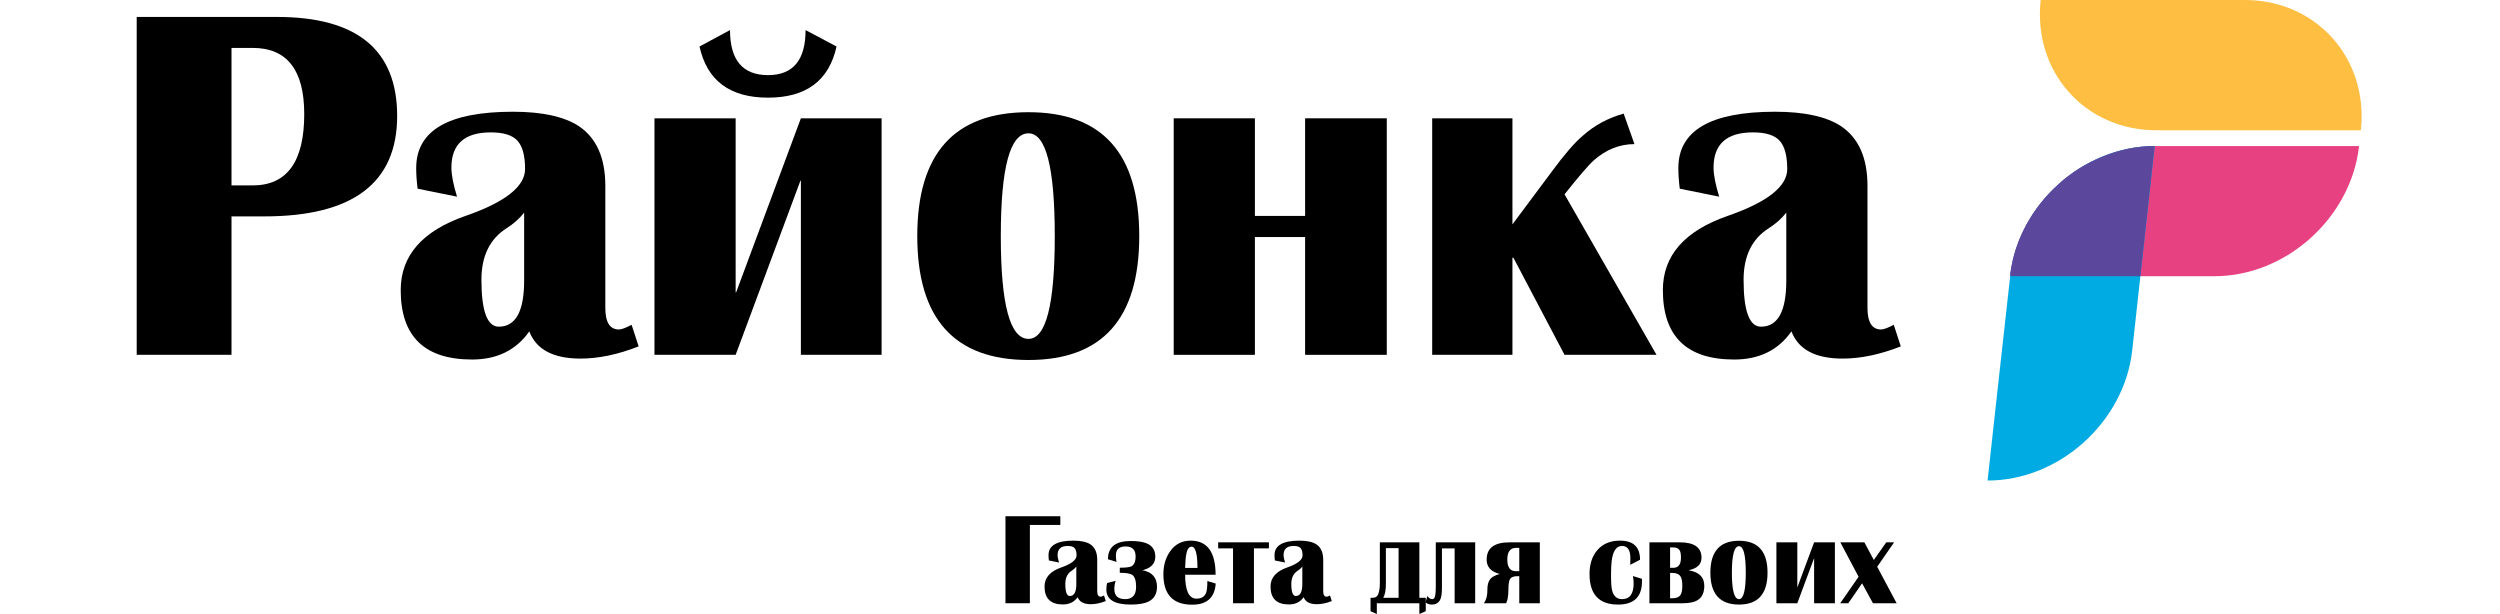 <?xml version="1.0" encoding="UTF-8"?> <svg xmlns="http://www.w3.org/2000/svg" width="1079" height="265" viewBox="0 0 1079 265" fill="none"> <path fill-rule="evenodd" clip-rule="evenodd" d="M880.762 0C895.427 0 910.172 0 924.837 0C939.502 0 954.247 0 968.912 0C984.386 0 997.714 6.36 1006.79 16.528C1015.82 26.696 1020.64 40.793 1018.94 56.228C1004.24 56.228 989.531 56.228 974.826 56.228C960.121 56.228 945.416 56.228 930.751 56.228C915.277 56.228 901.908 49.908 892.875 39.7C883.8 29.532 879.061 15.475 880.762 0Z" fill="#FDBE42"></path> <path fill-rule="evenodd" clip-rule="evenodd" d="M867.596 119.216C882.261 119.216 896.966 119.216 911.671 119.216C926.376 119.216 941.081 119.216 955.746 119.216C971.221 119.216 985.966 112.897 997.268 102.729C1008.57 92.561 1016.47 78.463 1018.17 63.029C1003.47 63.029 988.761 63.029 974.056 63.029C959.351 63.029 944.646 63.029 929.941 63.029C914.466 63.029 899.721 69.349 888.418 79.557C877.157 89.685 869.298 103.782 867.596 119.216Z" fill="#E84182"></path> <path fill-rule="evenodd" clip-rule="evenodd" d="M929.982 63.029C928.361 77.734 926.741 92.48 925.12 107.144C923.5 121.809 921.88 136.555 920.259 151.219C918.558 166.694 910.658 180.751 899.356 190.919C888.054 201.087 873.308 207.406 857.833 207.406C859.454 192.742 861.074 178.037 862.695 163.332C864.315 148.627 865.976 133.921 867.596 119.216C869.298 103.782 877.157 89.685 888.459 79.517C899.761 69.349 914.507 63.029 929.982 63.029Z" fill="#00AAE2"></path> <path fill-rule="evenodd" clip-rule="evenodd" d="M867.596 119.216C876.954 119.216 886.312 119.216 895.67 119.216C905.028 119.216 914.426 119.216 923.784 119.216C924.796 109.859 925.85 100.501 926.862 91.143C927.916 81.785 928.928 72.387 929.941 63.029C929.455 63.029 928.969 63.029 928.483 63.07C927.997 63.07 927.51 63.11 927.065 63.11C926.579 63.151 926.093 63.191 925.607 63.232C925.12 63.272 924.634 63.313 924.148 63.353C923.662 63.394 923.216 63.475 922.73 63.515C922.244 63.596 921.799 63.637 921.312 63.718C920.867 63.799 920.381 63.88 919.895 63.961C919.408 64.042 918.963 64.164 918.477 64.245C917.991 64.366 917.545 64.447 917.099 64.569C916.613 64.69 916.168 64.771 915.722 64.893C915.236 65.014 914.79 65.136 914.345 65.257C913.859 65.379 913.413 65.541 912.967 65.662C912.522 65.825 912.076 65.946 911.631 66.108C911.185 66.27 910.739 66.392 910.294 66.554C909.848 66.716 909.403 66.878 908.957 67.04C908.511 67.202 908.066 67.364 907.661 67.566C907.215 67.728 906.81 67.931 906.324 68.093C905.878 68.296 905.473 68.498 905.028 68.66C904.582 68.863 904.177 69.065 903.772 69.268C903.326 69.47 902.921 69.673 902.475 69.876C902.07 70.118 901.625 70.321 901.22 70.524C900.814 70.767 900.409 70.969 899.964 71.212C899.559 71.455 899.154 71.698 898.748 71.901C898.343 72.144 897.898 72.387 897.533 72.63C897.128 72.914 896.723 73.157 896.318 73.4C895.953 73.643 895.548 73.926 895.143 74.169C894.738 74.453 894.373 74.696 894.009 74.98C893.604 75.263 893.239 75.547 892.875 75.83C892.469 76.114 892.105 76.397 891.74 76.681C891.376 76.965 890.971 77.248 890.606 77.572C890.241 77.896 889.877 78.18 889.553 78.504C889.188 78.828 888.824 79.152 888.5 79.476C888.135 79.8 887.811 80.124 887.446 80.448C887.082 80.773 886.758 81.097 886.393 81.421C886.028 81.745 885.704 82.109 885.38 82.433C885.056 82.758 884.732 83.122 884.368 83.487C884.043 83.811 883.76 84.175 883.395 84.54C883.071 84.905 882.788 85.269 882.423 85.634C882.139 85.998 881.815 86.363 881.532 86.728C881.248 87.092 880.924 87.457 880.641 87.821C880.357 88.226 880.073 88.591 879.749 88.956C879.466 89.32 879.182 89.725 878.899 90.09C878.615 90.495 878.332 90.859 878.088 91.265C877.805 91.67 877.562 92.034 877.278 92.439C876.995 92.844 876.752 93.209 876.509 93.655C876.266 94.06 876.022 94.465 875.779 94.87C875.536 95.275 875.293 95.68 875.05 96.085C874.807 96.49 874.564 96.936 874.362 97.341C874.159 97.746 873.916 98.192 873.713 98.597C873.511 99.002 873.308 99.448 873.065 99.893C872.863 100.298 872.66 100.744 872.458 101.19C872.255 101.635 872.093 102.081 871.89 102.486C871.688 102.931 871.526 103.377 871.323 103.823C871.121 104.268 870.999 104.714 870.837 105.16C870.675 105.605 870.513 106.051 870.351 106.496C870.189 106.942 870.027 107.428 869.865 107.874C869.703 108.319 869.581 108.805 869.46 109.251C869.338 109.697 869.217 110.183 869.095 110.628C868.974 111.074 868.852 111.56 868.731 112.006C868.65 112.492 868.528 112.937 868.447 113.424C868.326 113.91 868.245 114.396 868.164 114.841C868.042 115.327 868.002 115.814 867.921 116.259C867.839 116.745 867.758 117.231 867.677 117.677C867.718 118.244 867.637 118.73 867.596 119.216Z" fill="#5B489C"></path> <path d="M171.415 50.047C171.415 78.945 152.308 93.393 114.093 93.393H99.915V153.145H59V7.31H119.562C154.131 7.31 171.415 21.555 171.415 50.047ZM131.31 49.237C131.31 30.198 123.883 20.678 109.03 20.678H99.915V80.025H109.03C123.883 80.025 131.31 69.762 131.31 49.237Z" fill="black"></path> <path d="M275.639 149.499C266.727 153.01 258.355 154.765 250.523 154.765C238.775 154.765 231.416 150.849 228.445 143.017C222.774 151.119 214.537 155.17 203.734 155.17C183.209 155.17 172.947 145.178 172.947 125.193C172.947 110.34 182.264 99.672 200.898 93.19C218.048 87.249 226.622 80.497 226.622 72.936C226.622 67.264 225.542 63.213 223.381 60.782C221.221 58.352 217.372 57.137 211.836 57.137C200.493 57.137 194.822 62.2 194.822 72.328C194.822 75.434 195.632 79.62 197.252 84.886L180.238 81.443C179.833 78.202 179.631 75.231 179.631 72.53C179.631 56.327 193.539 48.224 221.356 48.224C234.049 48.224 243.569 50.318 249.915 54.504C257.477 59.635 261.258 68.209 261.258 80.227V132.89C261.258 139.102 263.216 142.207 267.132 142.207C268.212 142.207 270.035 141.532 272.601 140.182L275.639 149.499ZM226.217 121.142V91.773C224.191 94.338 221.693 96.566 218.723 98.457C211.431 103.048 207.785 110.475 207.785 120.737C207.785 134.24 210.283 140.992 215.279 140.992C222.571 140.992 226.217 134.375 226.217 121.142Z" fill="black"></path> <path d="M361.053 20.07C357.812 34.789 347.955 42.148 331.481 42.148C315.007 42.148 305.149 34.789 301.909 20.07L315.074 12.981C315.074 25.944 320.543 32.426 331.481 32.426C342.283 32.426 347.685 25.944 347.685 12.981L361.053 20.07ZM380.498 153.145H345.659V77.999H345.457L317.505 153.145H282.464V51.06H317.505V126.206H317.707L345.659 51.06H380.498V153.145Z" fill="black"></path> <path d="M491.699 101.9C491.699 137.549 475.765 155.373 443.897 155.373C411.894 155.373 395.893 137.549 395.893 101.9C395.893 66.251 411.894 48.427 443.897 48.427C475.765 48.427 491.699 66.251 491.699 101.9ZM455.24 101.9C455.24 72.328 451.459 57.542 443.897 57.542C435.93 57.542 431.947 72.328 431.947 101.9C431.947 131.472 435.93 146.258 443.897 146.258C451.459 146.258 455.24 131.472 455.24 101.9Z" fill="black"></path> <path d="M598.531 153.145H563.287V102.305H541.614V153.145H506.573V51.06H541.614V93.19H563.287V51.06H598.531V153.145Z" fill="black"></path> <path d="M714.952 153.145H675.253L653.175 111.217H652.77V153.145H618.134V51.06H652.77V96.836L669.986 73.746C675.253 66.589 679.641 61.525 683.152 58.554C688.148 54.098 694.022 50.925 700.774 49.035L705.432 62.2C699.086 62.2 693.279 64.496 688.013 69.087C685.718 71.113 681.464 76.041 675.253 83.873L714.952 153.145Z" fill="black"></path> <path d="M820.385 149.499C811.473 153.01 803.101 154.765 795.269 154.765C783.521 154.765 776.162 150.849 773.191 143.017C767.52 151.119 759.283 155.17 748.48 155.17C727.955 155.17 717.693 145.178 717.693 125.193C717.693 110.34 727.01 99.672 745.645 93.19C762.794 87.249 771.369 80.497 771.369 72.936C771.369 67.264 770.288 63.213 768.128 60.782C765.967 58.352 762.119 57.137 756.582 57.137C745.24 57.137 739.568 62.2 739.568 72.328C739.568 75.434 740.379 79.62 741.999 84.886L724.985 81.443C724.58 78.202 724.377 75.231 724.377 72.53C724.377 56.327 738.285 48.224 766.102 48.224C778.795 48.224 788.315 50.318 794.662 54.504C802.224 59.635 806.004 68.209 806.004 80.227V132.89C806.004 139.102 807.962 142.207 811.878 142.207C812.959 142.207 814.782 141.532 817.347 140.182L820.385 149.499ZM770.963 121.142V91.773C768.938 94.338 766.44 96.566 763.469 98.457C756.177 103.048 752.531 110.475 752.531 120.737C752.531 134.24 755.03 140.992 760.026 140.992C767.318 140.992 770.963 134.375 770.963 121.142Z" fill="black"></path> <path d="M457.637 226.561H444.493V260.358H433.958V222.806H457.637V226.561Z" fill="black"></path> <path d="M477.264 259.419C474.97 260.324 472.814 260.776 470.797 260.776C467.772 260.776 465.877 259.767 465.112 257.75C463.652 259.837 461.531 260.88 458.749 260.88C453.464 260.88 450.821 258.307 450.821 253.161C450.821 249.336 453.22 246.589 458.019 244.92C462.435 243.39 464.643 241.652 464.643 239.704C464.643 238.244 464.364 237.201 463.808 236.575C463.252 235.949 462.261 235.636 460.835 235.636C457.914 235.636 456.454 236.94 456.454 239.548C456.454 240.348 456.663 241.425 457.08 242.782L452.699 241.895C452.594 241.06 452.542 240.295 452.542 239.6C452.542 235.428 456.124 233.341 463.287 233.341C466.555 233.341 469.006 233.88 470.641 234.958C472.588 236.279 473.561 238.487 473.561 241.582V255.143C473.561 256.742 474.066 257.542 475.074 257.542C475.352 257.542 475.821 257.368 476.482 257.02L477.264 259.419ZM464.538 252.118V244.555C464.017 245.216 463.373 245.789 462.608 246.276C460.731 247.458 459.792 249.371 459.792 252.013C459.792 255.49 460.435 257.229 461.722 257.229C463.599 257.229 464.538 255.525 464.538 252.118Z" fill="black"></path> <path d="M499.363 253.265C499.363 256.29 498.146 258.411 495.712 259.628C493.973 260.497 491.4 260.932 487.993 260.932C481.004 260.932 477.509 258.776 477.509 254.465C477.509 253.317 477.614 252.378 477.822 251.648L481.525 250.657C481.143 251.735 480.952 252.917 480.952 254.204C480.952 257.125 482.499 258.585 485.594 258.585C488.758 258.585 490.34 256.812 490.34 253.265C490.34 250.657 489.801 248.953 488.723 248.154C487.854 247.528 486.046 247.215 483.299 247.215V245.024C485.802 245.024 487.454 244.833 488.254 244.451C489.505 243.79 490.131 242.364 490.131 240.174C490.131 237.288 488.688 235.845 485.802 235.845C483.021 235.845 481.63 237.131 481.63 239.704C481.63 240.887 481.717 241.825 481.89 242.521L478.187 241.373C478.187 236.123 481.456 233.498 487.993 233.498C491.087 233.498 493.452 233.863 495.086 234.593C497.45 235.671 498.633 237.566 498.633 240.278C498.633 243.234 496.79 245.181 493.104 246.12C497.277 246.919 499.363 249.301 499.363 253.265Z" fill="black"></path> <path d="M524.702 251.857C524.284 257.942 520.894 260.984 514.531 260.984C506.256 260.984 502.118 256.603 502.118 247.841C502.118 243.981 503.091 240.678 505.039 237.931C507.194 234.871 510.132 233.341 513.853 233.341C521.051 233.341 524.649 238.244 524.649 248.049H511.506C511.506 254.934 513.14 258.376 516.409 258.376C518.495 258.376 519.868 257.559 520.529 255.925C520.911 254.951 521.103 253.23 521.103 250.761L524.702 251.857ZM516.826 245.129C516.826 239.009 515.974 235.949 514.27 235.949C513.053 235.949 512.254 237.253 511.871 239.861C511.732 240.626 511.61 242.382 511.506 245.129H516.826Z" fill="black"></path> <path d="M547.669 236.679H541.201V260.358H532.178V236.679H525.763V234.071H547.669V236.679Z" fill="black"></path> <path d="M574.803 259.419C572.508 260.324 570.352 260.776 568.336 260.776C565.311 260.776 563.416 259.767 562.651 257.75C561.19 259.837 559.069 260.88 556.288 260.88C551.002 260.88 548.36 258.307 548.36 253.161C548.36 249.336 550.759 246.589 555.557 244.92C559.973 243.39 562.181 241.652 562.181 239.704C562.181 238.244 561.903 237.201 561.347 236.575C560.79 235.949 559.799 235.636 558.374 235.636C555.453 235.636 553.993 236.94 553.993 239.548C553.993 240.348 554.201 241.425 554.618 242.782L550.237 241.895C550.133 241.06 550.081 240.295 550.081 239.6C550.081 235.428 553.662 233.341 560.825 233.341C564.094 233.341 566.545 233.88 568.179 234.958C570.126 236.279 571.1 238.487 571.1 241.582V255.143C571.1 256.742 571.604 257.542 572.612 257.542C572.891 257.542 573.36 257.368 574.021 257.02L574.803 259.419ZM562.077 252.118V244.555C561.555 245.216 560.912 245.789 560.147 246.276C558.269 247.458 557.331 249.371 557.331 252.013C557.331 255.49 557.974 257.229 559.26 257.229C561.138 257.229 562.077 255.525 562.077 252.118Z" fill="black"></path> <path d="M615.362 263.801L612.597 265V260.358H594.238V265L591.526 263.801V258.011H592.361C593.682 258.011 594.534 257.42 594.916 256.238C595.333 255.056 595.542 253.543 595.542 251.7V234.071H612.597V258.011H615.362V263.801ZM603.626 258.011V236.575H598.15V251.909C598.15 254.691 597.767 256.725 597.003 258.011H603.626Z" fill="black"></path> <path d="M636.689 260.358H627.822V236.679H622.346V253.63C622.346 255.855 622.137 257.49 621.72 258.533C621.06 260.132 619.79 260.932 617.913 260.932C616.835 260.932 615.948 260.602 615.253 259.941L616.087 257.229C616.713 258.133 617.391 258.585 618.121 258.585C618.33 258.585 618.539 258.533 618.747 258.428C619.373 258.081 619.686 256.36 619.686 253.265V234.071H636.689V260.358Z" fill="black"></path> <path d="M664.586 260.358H655.719V248.675H654.937C653.407 248.675 652.364 249.04 651.807 249.771C651.286 250.466 651.025 252.1 651.025 254.673C650.99 257.385 650.66 259.28 650.034 260.358H640.437C640.855 259.837 641.202 259.124 641.48 258.22C641.793 257.281 641.95 256.047 641.95 254.517C641.95 252.5 642.35 250.988 643.15 249.979C643.949 248.971 645.34 248.223 647.322 247.736C643.532 246.798 641.637 244.729 641.637 241.53C641.637 236.558 644.923 234.071 651.495 234.071H664.586V260.358ZM655.719 246.537V236.471H654.259C651.79 236.471 650.556 238.157 650.556 241.53C650.556 244.868 651.79 246.537 654.259 246.537H655.719Z" fill="black"></path> <path d="M708.676 250.918C708.676 257.594 705.234 260.932 698.349 260.932C690.143 260.932 686.04 256.533 686.04 247.736C686.04 243.494 687.153 240.069 689.378 237.462C691.743 234.715 695.011 233.341 699.184 233.341C704.956 233.341 707.842 236.088 707.842 241.582L703.617 243.773C703.652 242.104 703.669 241.147 703.669 240.904C703.669 237.392 702.47 235.636 700.07 235.636C697.88 235.636 696.454 237.375 695.794 240.852C695.481 242.451 695.324 245.007 695.324 248.519C695.324 251.544 695.481 253.665 695.794 254.882C696.454 257.351 697.88 258.585 700.07 258.585C703.408 258.585 705.077 256.307 705.077 251.752C705.077 250.744 704.973 249.701 704.765 248.623L708.676 249.823V250.918Z" fill="black"></path> <path d="M735.571 252.796C735.571 255.612 734.719 257.611 733.015 258.794C731.555 259.837 729.347 260.358 726.392 260.358H711.892V234.071H724.983C731.242 234.071 734.371 236.279 734.371 240.695C734.371 243.512 732.581 245.302 728.999 246.067V246.172C733.38 246.937 735.571 249.145 735.571 252.796ZM725.505 240.695C725.505 239.165 725.314 238.105 724.931 237.514C724.444 236.679 723.506 236.262 722.115 236.262H720.811V245.076H722.115C724.375 245.076 725.505 243.616 725.505 240.695ZM726.079 252.796C726.079 250.883 725.818 249.545 725.296 248.78C724.67 247.771 723.453 247.267 721.645 247.267H720.811V258.22H721.645C723.488 258.22 724.722 257.716 725.348 256.707C725.835 255.977 726.079 254.673 726.079 252.796Z" fill="black"></path> <path d="M762.867 247.163C762.867 256.342 758.764 260.932 750.558 260.932C742.317 260.932 738.197 256.342 738.197 247.163C738.197 237.983 742.317 233.393 750.558 233.393C758.764 233.393 762.867 237.983 762.867 247.163ZM753.479 247.163C753.479 239.548 752.505 235.74 750.558 235.74C748.506 235.74 747.481 239.548 747.481 247.163C747.481 254.778 748.506 258.585 750.558 258.585C752.505 258.585 753.479 254.778 753.479 247.163Z" fill="black"></path> <path d="M791.941 260.358H782.97V241.008H782.918L775.72 260.358H766.697V234.071H775.72V253.421H775.772L782.97 234.071H791.941V260.358Z" fill="black"></path> <path d="M818.593 260.358H808.37L803.676 251.752L797.73 260.358H794.236L802.164 248.936L794.288 234.071H804.667L808.735 241.686L814.108 234.071H817.498L810.196 244.607L818.593 260.358Z" fill="black"></path> </svg> 